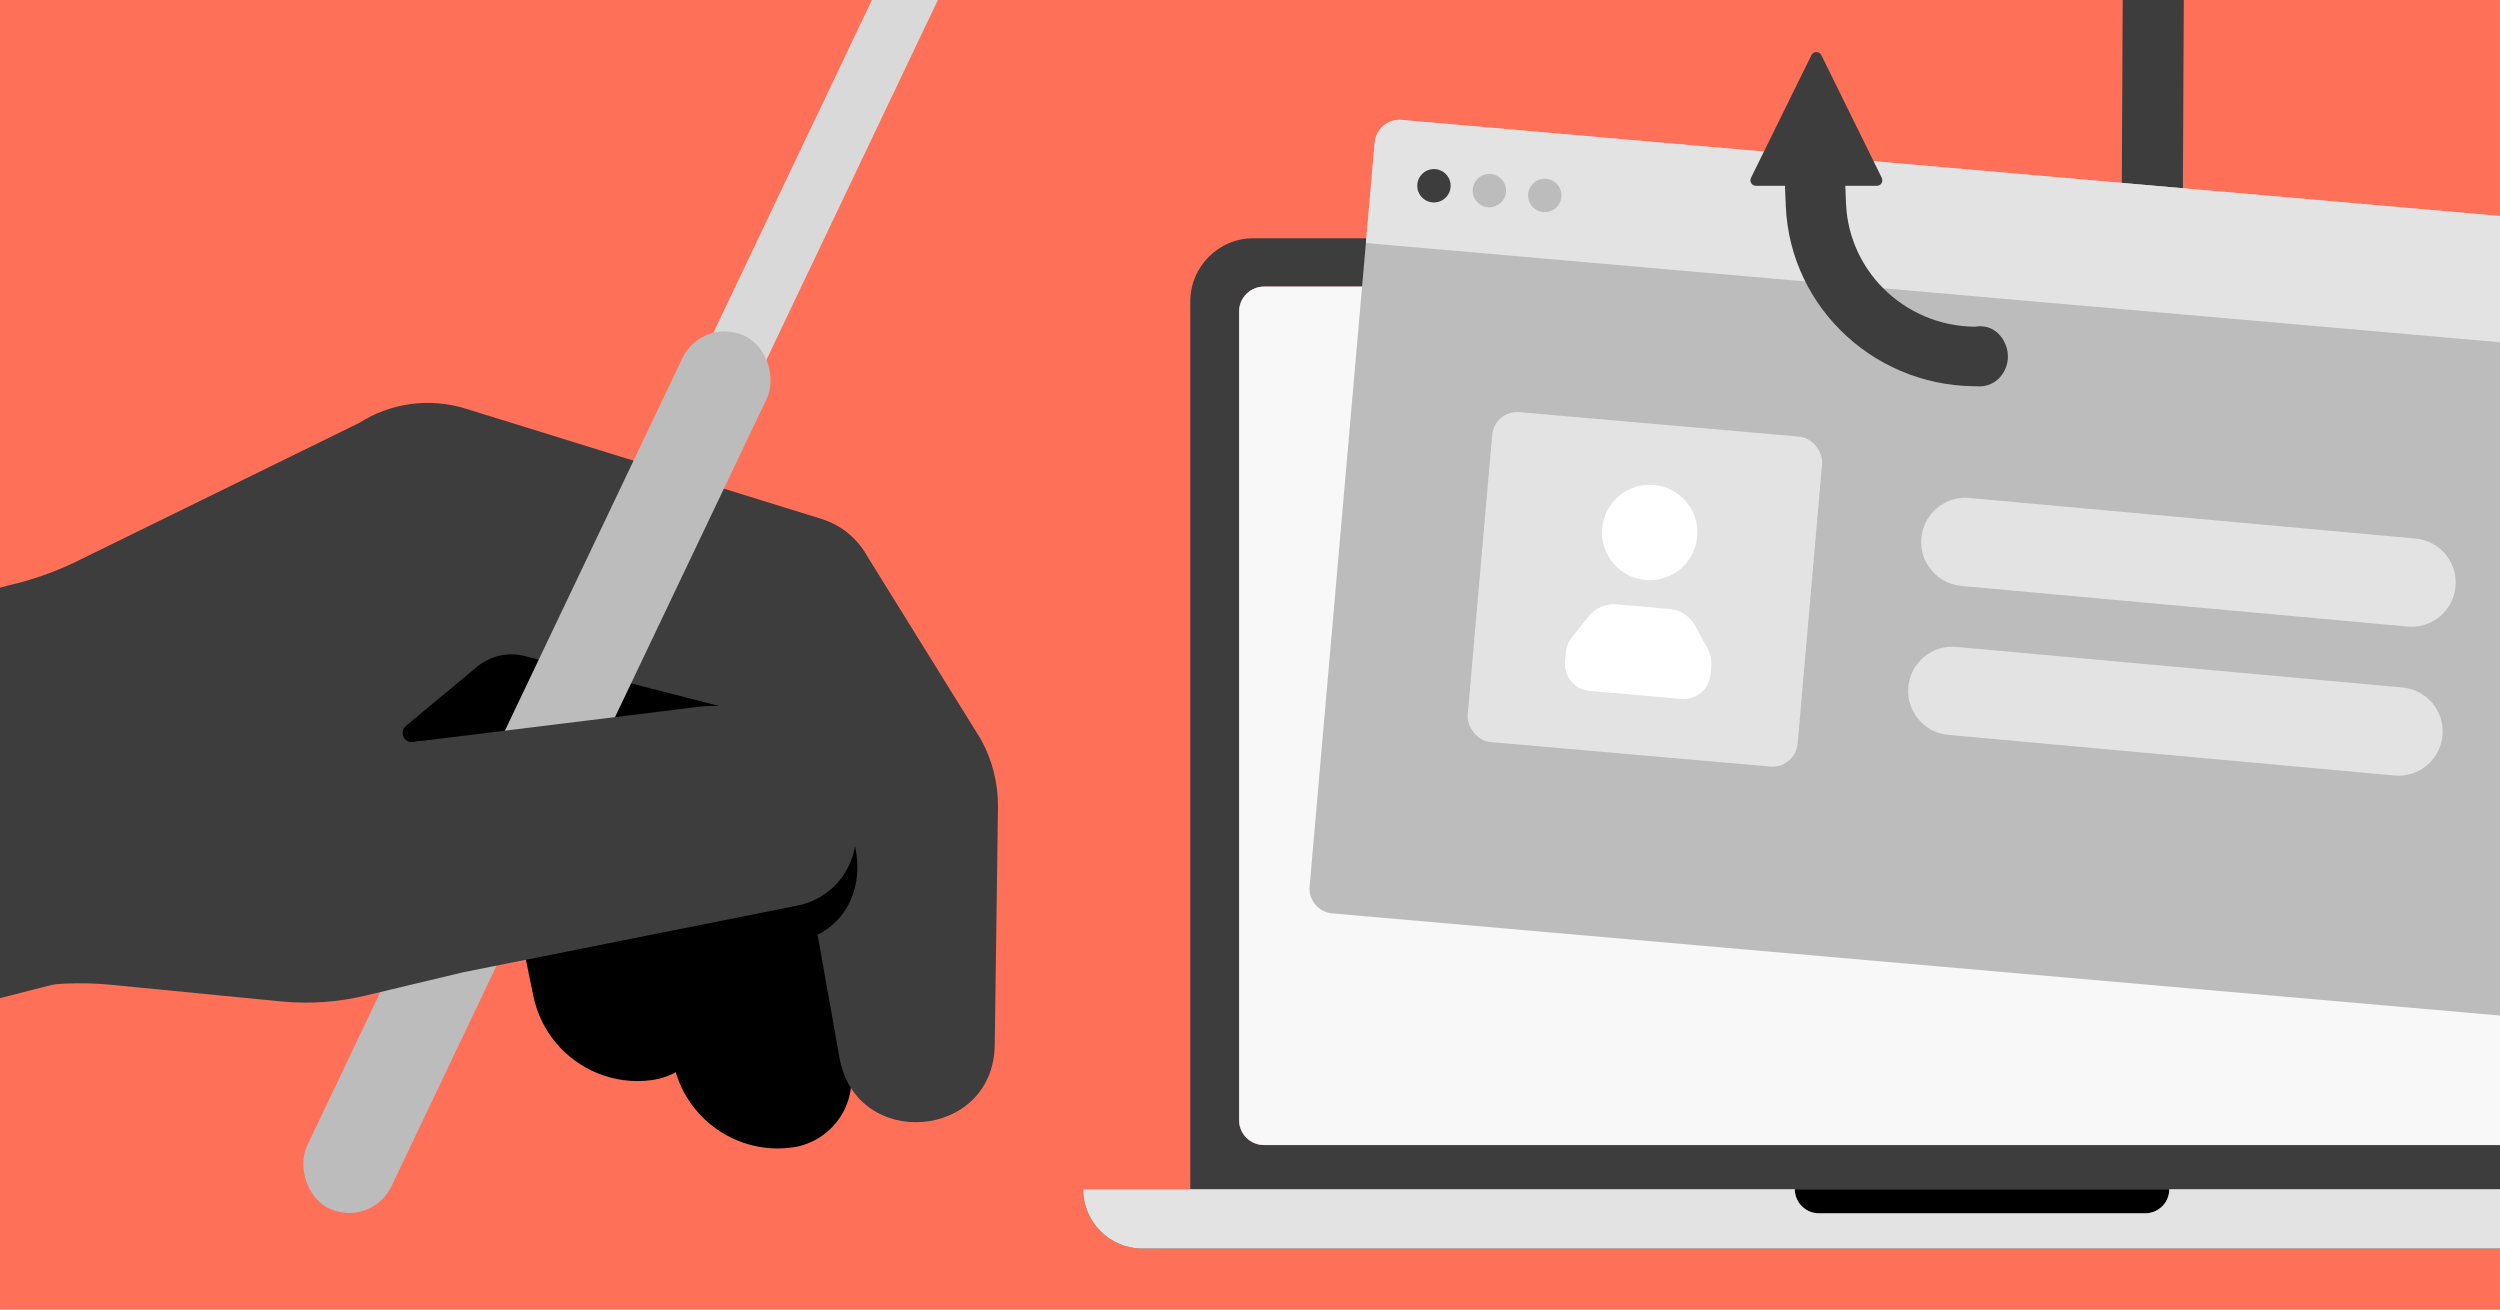 <svg width="945" height="495" viewBox="0 0 945 495" fill="none" xmlns="http://www.w3.org/2000/svg">
<rect x="0" y="0" width="945" height="495" fill="#808080" stroke="none"/>
<g clip-path="url(#clip0_16_538)">
<rect width="945" height="495" fill="white"/>
<path d="M1 0H946V495H1V0Z" fill="white"/>
<path d="M0 0H945V495H0V0Z" fill="#FF7059"/>
<path d="M246.85 364.248L254.574 401.849C257.331 415.474 266.719 426.17 278.78 431.127C285.1 433.718 292.126 434.735 299.356 433.755C313.134 431.911 322.826 419.595 321.748 406.107C321.672 405.112 321.541 404.115 321.329 403.109L321.248 402.727L310.264 335.817C308.726 328.093 239.226 329.328 239.751 331.878L246.85 364.248Z" fill="black"/>
<path d="M193.861 338.771L201.585 376.371C204.341 389.997 213.729 400.693 225.791 405.65C232.111 408.24 239.137 409.258 246.366 408.277C260.145 406.433 269.837 394.117 268.759 380.629C268.682 379.635 268.552 378.638 268.339 377.632L268.259 377.25L257.274 310.34C255.737 302.616 186.237 303.85 186.762 306.4L193.861 338.771Z" fill="black"/>
<path d="M285.992 269.171L183.022 235.18L126.765 283.08L285.992 269.171Z" fill="black"/>
<path d="M310.47 196.132L175.973 154.456C162.409 150.255 147.677 152.247 135.722 159.892L29.087 212.147C20.938 216.142 12.359 219.176 3.528 221.2L-118.718 254.047L-87.954 399.792L42.688 366.384L180.375 252.008C185.368 247.868 192.048 246.365 198.335 247.978L277.385 268.287L300.732 306.607L317.316 399.792C323.599 435.103 375.519 430.874 376.011 395.012L377.234 305.265C377.35 296.301 375.153 287.466 370.859 279.605L327.894 210.36C324.14 203.543 317.901 198.435 310.47 196.132Z" fill="#3D3D3D"/>
<path d="M302.492 355.653C317.086 352.439 327.282 338.435 323.162 319.599L297.262 340.201L302.492 355.653Z" fill="black"/>
<rect x="390.049" y="-126.909" width="22.509" height="300.338" rx="11.255" transform="rotate(25.477 390.049 -126.909)" fill="#D9D9D9"/>
<rect x="265.564" y="119.395" width="35.372" height="365.293" rx="17.686" transform="rotate(25.477 265.564 119.395)" fill="#BCBCBC"/>
<path d="M6.901 373.938C18.487 371.666 30.341 371.106 42.091 372.257L106.058 378.523C116.791 379.583 127.625 378.853 138.124 376.344L174.977 367.54L302.029 342.185C316.623 338.971 325.937 324.673 322.983 310.052C317.521 282.976 292.477 264.41 264.98 267.061L156.056 280.489C152.62 280.908 150.776 276.588 153.439 274.39L153.892 274.015L6.901 373.938Z" fill="#3D3D3D"/>
<path d="M803.191 -166.897L802.032 72.476C803.129 99.308 781.649 122.057 754.153 123.181C755.075 145.721 755.075 145.721 755.075 145.721C795.308 144.076 826.74 110.794 825.134 71.531L826.293 -167.841L813.489 -167.318L803.191 -166.897Z" fill="#3D3D3D"/>
<path d="M1048.51 449.526V113.98C1048.51 100.766 1037.8 90.054 1024.59 90.054H473.845C460.631 90.054 449.92 100.766 449.92 113.98V449.526H409.432C409.432 461.915 419.475 471.957 431.863 471.957H1066.57C1072.76 471.957 1078.37 469.448 1082.43 465.384C1086.49 461.327 1089 455.721 1089 449.526H1048.51ZM468.361 117.767C468.361 112.586 472.567 108.38 477.754 108.38H1020.68C1025.87 108.38 1030.07 112.586 1030.07 117.767V423.43C1030.07 428.617 1025.87 432.823 1020.68 432.823H477.754C472.567 432.823 468.361 428.617 468.361 423.43V117.767ZM817.338 455.971C815.688 457.621 813.409 458.642 810.893 458.642H687.539C682.508 458.642 678.423 454.557 678.423 449.526H820.009C820.009 452.042 818.988 454.321 817.338 455.971Z" fill="#3D3D3D"/>
<path d="M1020.68 108.381H477.753C472.565 108.381 468.36 112.586 468.36 117.774V423.43C468.36 428.618 472.565 432.823 477.753 432.823H1020.68C1025.86 432.823 1030.07 428.618 1030.07 423.43V117.774C1030.07 112.586 1025.86 108.381 1020.68 108.381Z" fill="#BCBCBC"/>
<path d="M820.009 449.525C820.009 452.041 818.988 454.32 817.338 455.97C815.688 457.62 813.409 458.641 810.893 458.641H687.539C682.508 458.641 678.423 454.557 678.423 449.525H820.009Z" fill="#BCBCBC"/>
<path d="M820.009 449.525C820.009 452.041 818.988 454.32 817.338 455.97C815.688 457.62 813.409 458.641 810.893 458.641H687.539C682.508 458.641 678.423 454.557 678.423 449.525H820.009Z" fill="black"/>
<path d="M1020.76 108.344H477.836C472.648 108.344 468.443 112.549 468.443 117.737V423.394C468.443 428.581 472.648 432.787 477.836 432.787H1020.76C1025.95 432.787 1030.15 428.581 1030.15 423.394V117.737C1030.15 112.549 1025.95 108.344 1020.76 108.344Z" fill="#F8F8F8"/>
<path fill-rule="evenodd" clip-rule="evenodd" d="M1048.51 449.525V449.527H1089C1089 455.722 1086.49 461.328 1082.43 465.385C1078.37 469.449 1072.76 471.958 1066.57 471.958H431.863C419.475 471.958 409.432 461.916 409.432 449.527H449.92V449.525H1048.51ZM810.893 458.643C813.409 458.643 815.688 457.622 817.338 455.972C818.988 454.322 820.009 452.043 820.009 449.527H678.423C678.423 454.559 682.508 458.643 687.539 458.643H810.893Z" fill="#E3E3E3"/>
<path d="M984.663 85.114L529.825 45.321C524.648 44.868 520.086 48.685 519.634 53.847L495.029 335.091C494.577 340.253 498.407 344.805 503.584 345.258L958.422 385.051C963.599 385.504 968.161 381.687 968.613 376.525L993.219 95.281C993.67 90.119 989.84 85.567 984.663 85.114Z" fill="#BCBCBC"/>
<path d="M984.663 85.114L529.825 45.321C524.648 44.868 520.086 48.685 519.634 53.847L516.309 91.859L989.893 133.293L993.219 95.281C993.67 90.119 989.84 85.567 984.663 85.114Z" fill="#E3E3E3"/>
<path d="M928.2 221.663C929.002 212.499 922.241 204.413 913.08 203.579L744.417 188.229C735.211 187.391 727.076 194.193 726.27 203.402C725.468 212.566 732.23 220.652 741.391 221.486L910.053 236.836C919.26 237.674 927.395 230.872 928.2 221.663Z" fill="#E3E3E3"/>
<path d="M923.275 277.962C924.076 268.798 917.315 260.712 908.154 259.878L739.492 244.528C730.285 243.69 722.15 250.492 721.344 259.702C720.543 268.866 727.304 276.952 736.465 277.785L905.127 293.136C914.334 293.974 922.469 287.172 923.275 277.962Z" fill="#E3E3E3"/>
<circle cx="542.032" cy="70.219" r="6.308" transform="rotate(5 542.032 70.219)" fill="#3D3D3D"/>
<circle cx="562.979" cy="72.051" r="6.308" transform="rotate(5 562.979 72.051)" fill="#BCBCBC"/>
<circle cx="583.926" cy="73.884" r="6.308" transform="rotate(5 583.926 73.884)" fill="#BCBCBC"/>
<rect x="564.871" y="154.964" width="125.187" height="125.187" rx="9.508" transform="rotate(5 564.871 154.964)" fill="#E3E3E3"/>
<path d="M594.222 240.839C592.869 242.543 592.059 244.603 591.869 246.772L591.575 250.043C591.066 255.685 595.237 260.668 600.88 261.162L635.515 264.192C641.162 264.686 646.135 260.499 646.611 254.851L646.886 251.585C647.046 249.75 646.456 246.946 645.578 245.329L640.47 235.972C638.899 233.1 634.987 230.537 631.737 230.253L610.501 228.395C607.24 228.109 602.943 229.956 600.898 232.509L594.222 240.839Z" fill="white"/>
<circle cx="623.586" cy="201.272" r="18.037" transform="rotate(5 623.586 201.272)" fill="white"/>
<path d="M749.863 145.934L748.943 123.456C721.838 124.564 698.893 103.693 697.799 76.933L697.378 66.635L674.609 67.566L675.03 77.864C676.631 117.02 710.202 147.556 749.863 145.934Z" fill="#3D3D3D"/>
<path d="M684.72 20.831C685.485 19.278 687.699 19.278 688.464 20.831L711.313 67.23C711.996 68.617 710.986 70.239 709.441 70.239H663.743C662.197 70.239 661.188 68.617 661.871 67.23L684.72 20.831Z" fill="#3D3D3D"/>
<path d="M758.518 131.478C760.242 137.278 757.086 143.877 751.287 145.6C745.487 147.324 739.24 143.519 737.516 137.72C735.793 131.921 740.097 125.525 745.896 123.801C751.696 122.078 756.794 125.679 758.518 131.478Z" fill="#3D3D3D"/>
</g>
<defs>
<clipPath id="clip0_16_538">
<rect width="945" height="495" fill="white"/>
</clipPath>
</defs>
</svg>

